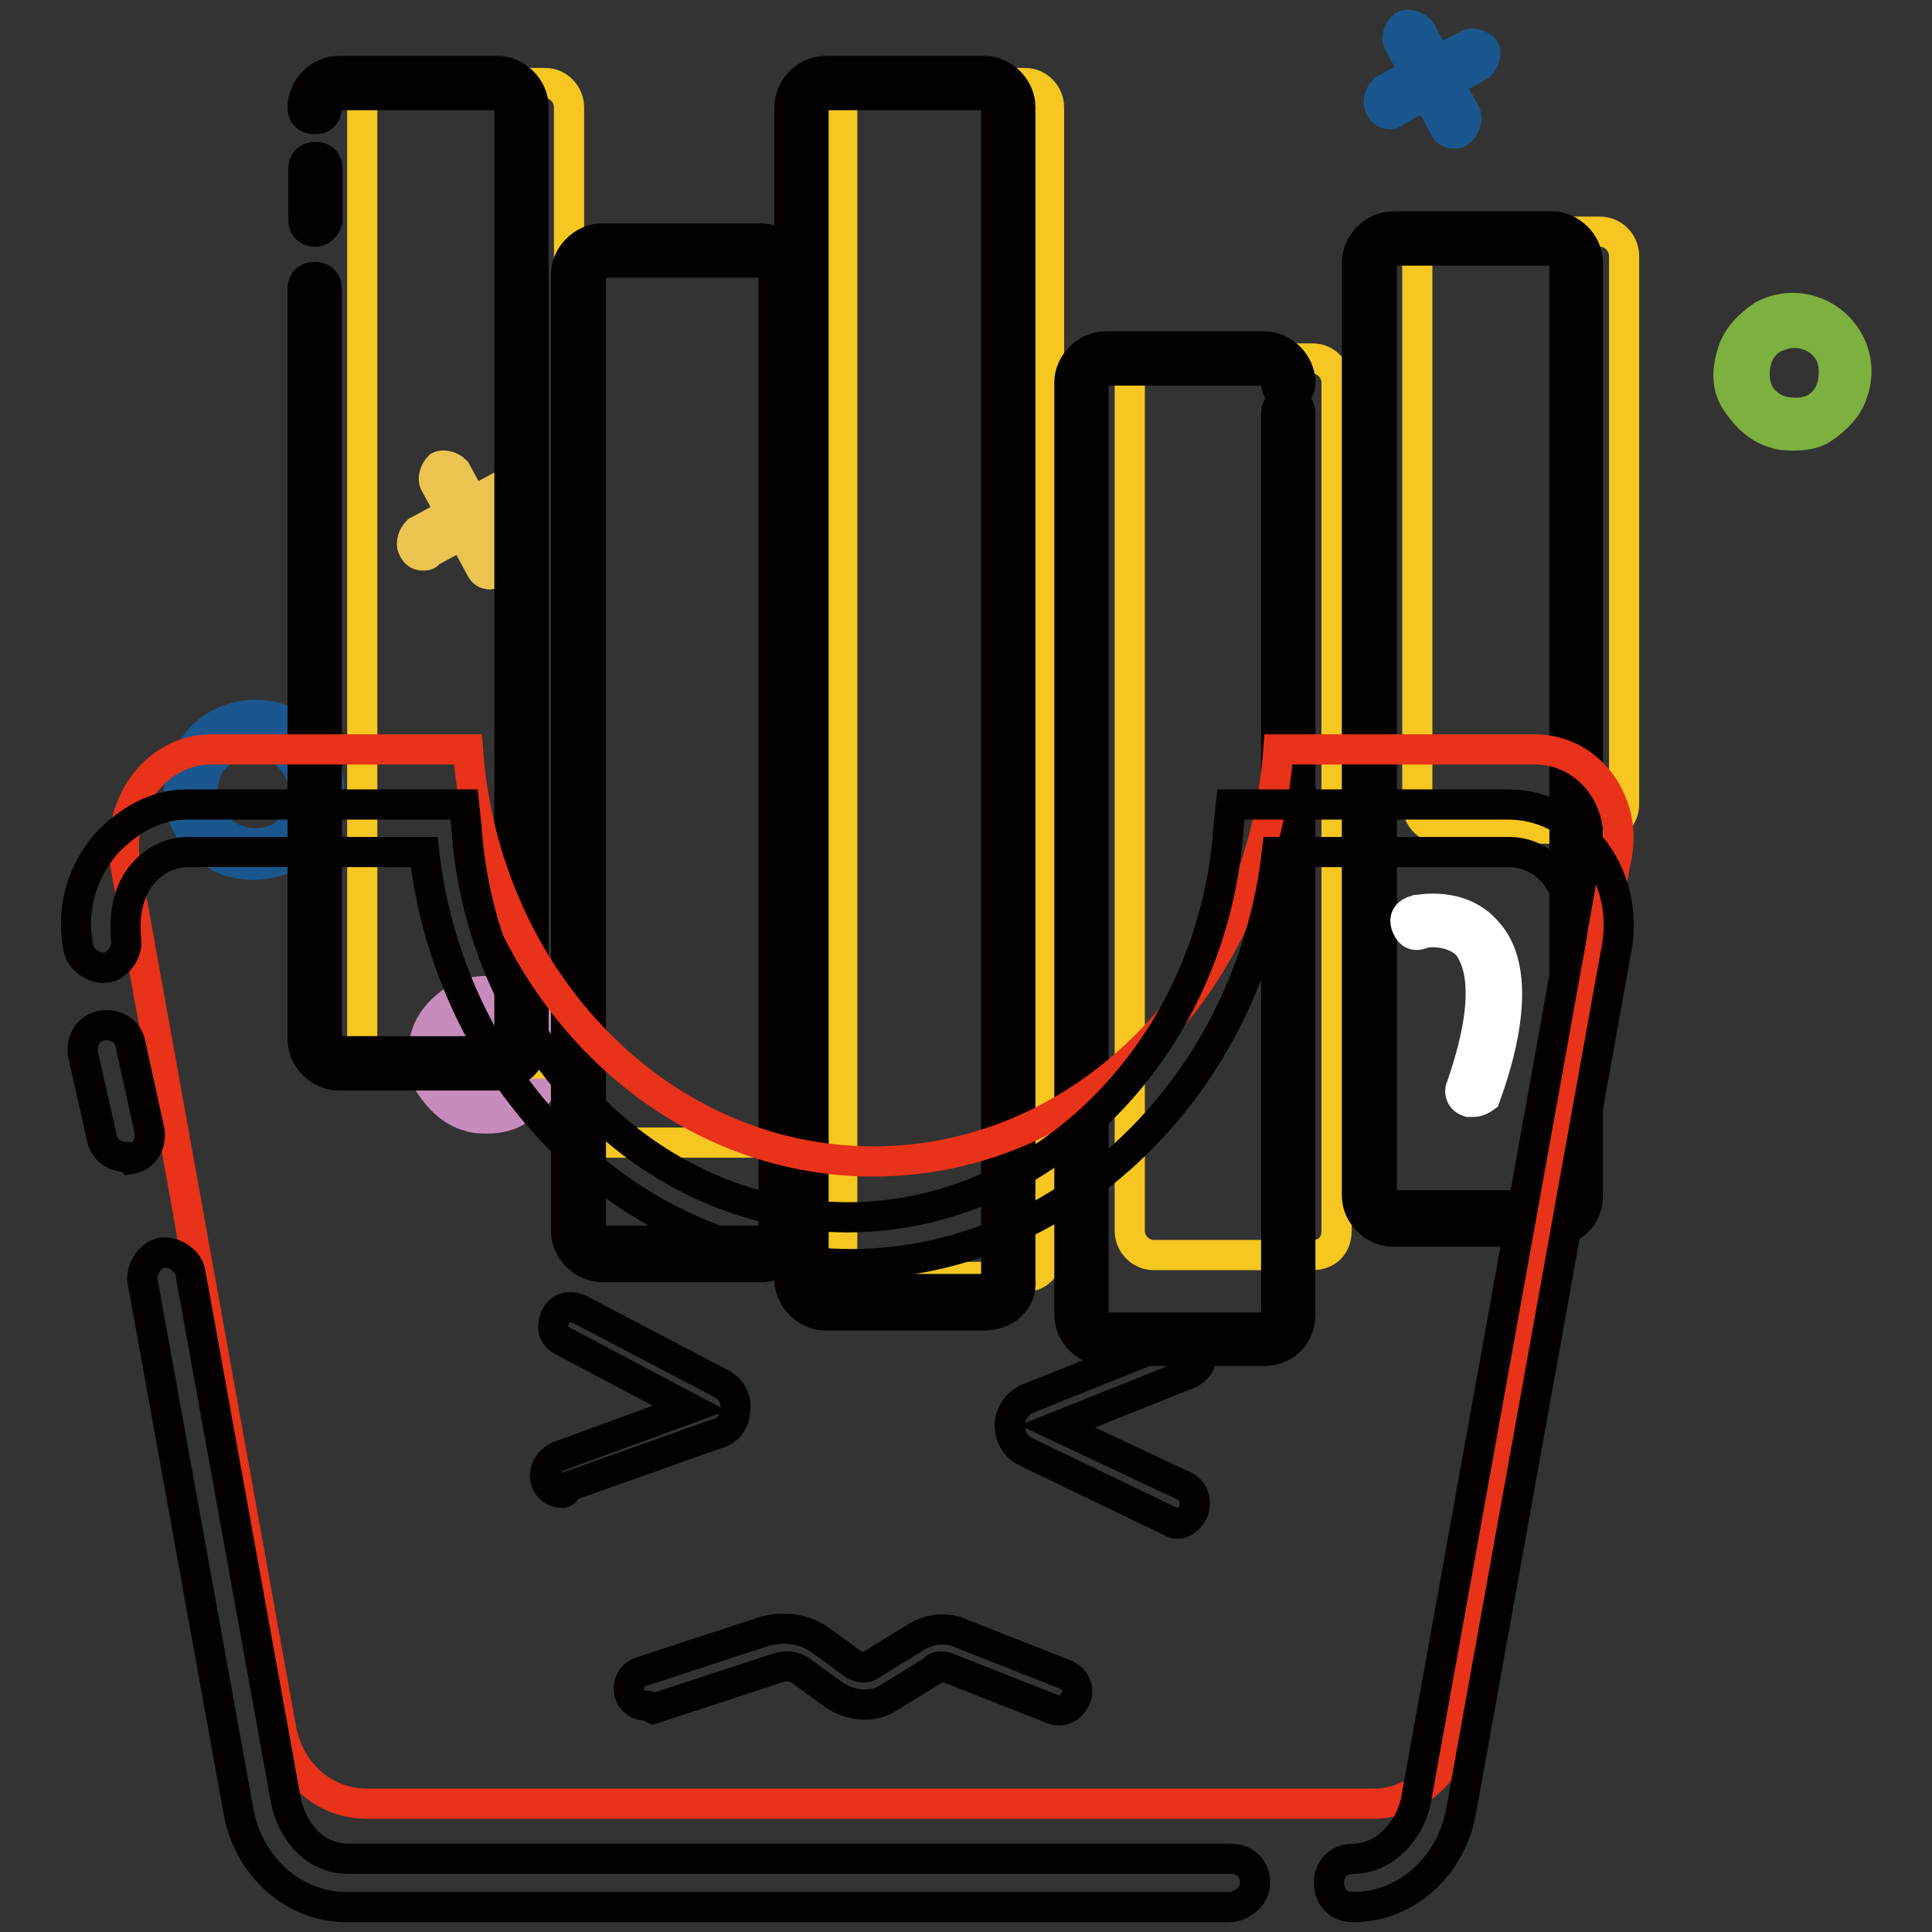 <?xml version="1.0" encoding="utf-8"?>
<!-- Svg Vector Icons : http://www.onlinewebfonts.com/icon -->
<!DOCTYPE svg PUBLIC "-//W3C//DTD SVG 1.1//EN" "http://www.w3.org/Graphics/SVG/1.1/DTD/svg11.dtd">
<svg version="1.1" xmlns="http://www.w3.org/2000/svg" xmlns:xlink="http://www.w3.org/1999/xlink" x="0px" y="0px" viewBox="0 0 256 256" enable-background="new 0 0 256 256" xml:space="preserve">
<rect x="0" y="0" width="256" height="256" fill="#333333" stroke="none"/>
<g> <path stroke-width="4" fill-opacity="0" stroke="#1a578e"  d="M33.5,114.6c-3.5,0-7-1.9-8.6-5.1c-1.3-2.2-1.6-5.1-0.6-7.6c0.6-2.5,2.5-4.8,4.8-6c4.8-2.5,10.8-1,13.3,4.1 c1.3,2.2,1.6,5.1,0.6,7.6c-0.6,2.5-2.5,4.8-4.8,6C36.7,114.2,35.1,114.6,33.5,114.6z M33.5,98c-1,0-2.2,0.3-3.2,1 c-1.6,1-2.9,2.2-3.2,4.1c-0.6,1.6-0.3,3.5,0.6,5.1c1.9,3.2,5.7,4.4,9.2,2.9c1.6-1,2.9-2.2,3.2-4.1c0.6-1.6,0.3-3.5-0.6-5.1 C37.9,99.3,35.7,98,33.5,98z M184.1,15.1c-0.6,0-1-0.3-1.3-1c-0.3-0.6,0-1.6,0.6-2.2l11.1-6c0.6-0.3,1.6,0,2.2,0.6 c0.3,0.6,0,1.6-0.6,2.2l-11.1,6C184.7,15.1,184.4,15.1,184.1,15.1z"/> <path stroke-width="4" fill-opacity="0" stroke="#1a578e"  d="M192.6,17.7c-0.6,0-1-0.3-1.3-1l-6-11.1C185,5,185.3,4,186,3.4c0.6-0.3,1.6,0,2.2,0.6l6,11.1 c0.3,0.6,0,1.6-0.6,2.2C193.3,17.7,192.9,17.7,192.6,17.7z"/> <path stroke-width="4" fill-opacity="0" stroke="#7eb03f"  d="M237.7,57.7c-1,0-1.6,0-2.5-0.3c-2.2-0.6-3.8-2.2-5.1-4.1c-1.3-1.9-1.3-4.1-0.6-6.4 c0.6-2.2,2.2-3.8,4.1-5.1c4.1-2.2,9.2-0.6,11.4,3.5c1,1.9,1.3,4.1,0.6,6.4c-0.6,2.2-2.2,3.8-4.1,5.1 C240.6,57.4,239.3,57.7,237.7,57.7L237.7,57.7z M237.7,44.1c-1,0-1.6,0.3-2.5,0.6c-1.3,0.6-2.2,1.9-2.5,3.2s-0.3,2.9,0.3,4.1 s1.9,2.2,3.2,2.5c1.3,0.3,2.9,0.3,4.1-0.3c1.3-0.6,2.2-1.9,2.5-3.2c0.3-1.3,0.3-2.9-0.3-4.1C241.5,45,239.6,44.1,237.7,44.1z"/> <path stroke-width="4" fill-opacity="0" stroke="#ebc350"  d="M56,73.6c-0.6,0-1-0.3-1.3-1c-0.3-0.6,0-1.6,0.6-2.2l11.1-6c0.6-0.3,1.6,0,2.2,0.6c0.3,0.6,0,1.6-0.6,2.2 l-11.1,6C56.7,73.6,56.4,73.6,56,73.6z"/> <path stroke-width="4" fill-opacity="0" stroke="#ebc350"  d="M64.9,76.1c-0.6,0-1-0.3-1.3-1l-6-11.1c-0.3-0.6,0-1.6,0.6-2.2c0.6-0.3,1.6,0,2.2,0.6l6,11.1 c0.3,0.6,0,1.6-0.6,2.2C65.3,76.1,64.9,76.1,64.9,76.1z"/> <path stroke-width="4" fill-opacity="0" stroke="#c88cbc"  d="M64.6,148.2c-1,0-1.6,0-2.5-0.3c-2.2-0.6-3.8-2.2-5.1-4.1c-1-1.9-1.3-4.1-0.6-6.4c0.6-2.2,2.2-3.8,4.1-5.1 c1.9-1,4.1-1.3,6.4-0.6c2.2,0.6,3.8,2.2,5.1,4.1c2.2,4.1,0.6,9.2-3.5,11.4C67.5,147.9,65.9,148.2,64.6,148.2L64.6,148.2z  M64.6,134.6c-1,0-1.6,0.3-2.5,0.6c-2.5,1.3-3.5,4.4-2.2,7c0.6,1.3,1.9,2.2,3.2,2.5c1.3,0.3,2.9,0.3,4.1-0.3c2.5-1.3,3.5-4.4,2.2-7 c-0.6-1.3-1.9-2.2-3.2-2.5C65.6,134.6,64.9,134.6,64.6,134.6L64.6,134.6z"/> <path stroke-width="4" fill-opacity="0" stroke="#f5c720"  d="M72.2,140.9h-21c-1.9,0-3.2-1.6-3.2-3.2V14.2c0-1.9,1.6-3.2,3.2-3.2h21c1.9,0,3.2,1.6,3.2,3.2v123.6 C75.4,139.7,74.2,140.9,72.2,140.9z M135.8,169.2h-21c-1.9,0-3.2-1.6-3.2-3.2V14.2c0-1.9,1.6-3.2,3.2-3.2h21c1.9,0,3.2,1.6,3.2,3.2 V166C138.9,167.6,137.7,169.2,135.8,169.2z M104,59.6v88.6c0,1.9-1.6,3.2-3.2,3.2h-21c-1.9,0-3.2-1.6-3.2-3.2V35.5 c0-1.9,1.6-3.2,3.2-3.2h21c1.9,0,3.2,1.6,3.2,3.2 M104,35.5v24.1 M173.9,166.3h-21c-1.9,0-3.2-1.6-3.2-3.2V50.7 c0-1.9,1.6-3.2,3.2-3.2h21c1.9,0,3.2,1.6,3.2,3.2v112.4C177.1,165.1,175.8,166.3,173.9,166.3z M212,109.8h-21 c-1.9,0-3.2-1.6-3.2-3.2V33.9c0-1.9,1.6-3.2,3.2-3.2h21c1.9,0,3.2,1.6,3.2,3.2v72.7C215.2,108.2,213.9,109.8,212,109.8z"/> <path stroke-width="4" fill-opacity="0" stroke="#040000"  d="M65.9,142.5h-21c-2.5,0-4.8-2.2-4.8-4.8V38.3c0-1,0.6-1.6,1.6-1.6s1.6,0.6,1.6,1.6v99.4 c0,1,0.6,1.6,1.6,1.6h21c1,0,1.6-0.6,1.6-1.6V14.2c0-1-0.6-1.6-1.6-1.6h-21c-1,0-1.6,0.6-1.6,1.6c0,1-0.6,1.6-1.6,1.6 s-1.6-0.6-1.6-1.6c0-2.5,2.2-4.8,4.8-4.8h21c2.5,0,4.8,2.2,4.8,4.8v123.6C70.7,140.6,68.4,142.5,65.9,142.5z M167.5,179h-21 c-2.5,0-4.8-2.2-4.8-4.8V50.7c0-2.5,2.2-4.8,4.8-4.8h21c2.5,0,4.8,2.2,4.8,4.8c0,1-0.6,1.6-1.6,1.6c-1,0-1.6-0.6-1.6-1.6 s-0.6-1.6-1.6-1.6h-21c-1,0-1.6,0.6-1.6,1.6v123.6c0,1,0.6,1.6,1.6,1.6h21c1,0,1.6-0.6,1.6-1.6V54.8c0-1,0.6-1.6,1.6-1.6 c1,0,1.6,0.6,1.6,1.6v119.4C172.3,177.1,170.1,179,167.5,179z M205.6,163.2h-21c-2.5,0-4.8-2.2-4.8-4.8V34.8c0-2.5,2.2-4.8,4.8-4.8 h21c2.5,0,4.8,2.2,4.8,4.8v123.6C210.4,161.3,208.2,163.2,205.6,163.2z M184.7,32.9c-1,0-1.6,0.6-1.6,1.6v123.6 c0,1,0.6,1.6,1.6,1.6h21c1,0,1.6-0.6,1.6-1.6V34.8c0-1-0.6-1.6-1.6-1.6h-21V32.9z M100.8,167.9h-21c-2.5,0-4.8-2.2-4.8-4.8V36.4 c0-2.5,2.2-4.8,4.8-4.8h21c2.5,0,4.8,2.2,4.8,4.8v126.7C105.6,166,103.4,167.9,100.8,167.9z M79.9,34.5c-1,0-1.6,0.6-1.6,1.6v126.7 c0,1,0.6,1.6,1.6,1.6h21c1,0,1.6-0.6,1.6-1.6V36.4c0-1-0.6-1.6-1.6-1.6h-21V34.5z"/> <path stroke-width="4" fill-opacity="0" stroke="#040000"  d="M130.4,174.3h-21c-2.5,0-4.8-2.2-4.8-4.8V14.2c0-2.5,2.2-4.8,4.8-4.8h21c2.5,0,4.8,2.2,4.8,4.8v155.3 C135.5,172.4,133.2,174.3,130.4,174.3z M109.4,12.3c-1,0-1.6,0.6-1.6,1.6v155.3c0,1,0.6,1.6,1.6,1.6h21c1,0,1.6-0.6,1.6-1.6v-155 c0-1-0.6-1.6-1.6-1.6h-21V12.3z"/> <path stroke-width="4" fill-opacity="0" stroke="#e83219"  d="M203.4,99.3h-34c-2.2,30.5-25.4,54.6-53.7,54.6c-28.3,0-51.5-24.1-53.7-54.6h-34c-7.3,0-12.7,7.3-11.4,15.2 l20.6,114.3c1,6,5.7,10.2,11.4,10.2h133.4c5.4,0,10.2-4.1,11.4-10.2l20.6-114.3C216.1,106.6,210.7,99.3,203.4,99.3z"/> <path stroke-width="4" fill-opacity="0" stroke="#040000"  d="M179.3,252.7c-1.9,0-3.2-1.3-3.2-3.2s1.3-3.2,3.2-3.2c3.8,0,7.3-3.2,8.3-7.6l20.6-114.3 c0.6-3.2-0.3-6-2.2-8.6c-1.6-1.9-3.8-2.9-6-2.9h-30.8c-3.5,30.8-28,54.6-56.5,54.6c-28.6,0-53-23.8-56.5-54.6H24.9 c-2.2,0-4.4,1-6,2.9c-1.9,2.2-2.5,5.4-2.2,8.6c0.3,1.6-1,3.5-2.5,3.8c-1.6,0.3-3.5-1-3.8-2.5c-1-5.1,0.3-9.8,3.5-13.7 c2.9-3.2,6.7-5.4,10.8-5.4h36.8l0.3,2.9c1.9,28.9,24.1,51.8,50.5,51.8s48.6-22.9,50.5-51.8l0.3-2.9h36.8c4.1,0,8.3,1.9,10.8,5.4 c3.2,3.8,4.4,8.9,3.5,13.7L193.6,240C192.3,247.3,186.3,252.7,179.3,252.7z M162.8,252.7H45.9c-7,0-13-5.4-14.3-12.7l-12.7-70.2 c-0.3-1.6,1-3.5,2.5-3.8s3.5,1,3.8,2.5l12.7,70.2c1,4.4,4.1,7.6,8.3,7.6h116.9c1.9,0,3.2,1.3,3.2,3.2S164.4,252.7,162.8,252.7z"/> <path stroke-width="4" fill-opacity="0" stroke="#040000"  d="M74.5,197.8c-1,0-1.9-0.6-2.2-1.6c-0.3-1.3,0.3-2.5,1.6-3.2l17.5-6.4l-16.8-8.9c-1.3-0.6-1.6-1.9-1-3.2 c0.6-1.3,1.9-1.6,3.2-1l18.7,9.8c1.3,0.6,2.2,2.2,1.9,3.5c0,1.6-1,2.9-2.5,3.2l-19.7,7C75.1,197.5,74.8,197.8,74.5,197.8z  M156.1,201.9c-0.3,0-0.6,0-1-0.3l-19.1-9.2c-1.3-0.6-2.2-1.9-2.2-3.5c0-1.6,1-2.9,2.2-3.5l19.7-7.9c1.3-0.6,2.5,0,3.2,1.3 s0,2.5-1.3,3.2l-17.5,7l16.8,7.9c1.3,0.6,1.6,1.9,1.3,3.2C157.7,201.3,156.7,201.9,156.1,201.9z M85.6,226c-1,0-1.9-0.6-2.2-1.6 c-0.3-1.3,0.3-2.5,1.6-2.9l16.5-5.4c2.5-0.6,5.1-0.3,7.3,1.3l4.4,3.2c0.6,0.3,1.6,0.6,2.2,0l5.7-3.5c1.9-1.3,4.4-1.6,6.4-0.6 l13.7,5.4c1.3,0.6,1.9,1.9,1.3,3.2c-0.6,1.3-1.9,1.9-3.2,1.3l-13.7-5.4c-0.6-0.3-1.6-0.3-1.9,0.3l-5.7,3.5 c-2.2,1.6-5.4,1.3-7.6-0.3l-4.4-3.2c-1-0.6-1.9-0.6-2.9-0.3l-16.5,5.4C85.9,226,85.6,226,85.6,226L85.6,226z M16.7,153.3 c-1.6,0-2.9-1-3.2-2.5l-2.5-11.1c-0.3-1.6,0.6-3.5,2.5-3.8c1.6-0.3,3.5,0.6,3.8,2.5l2.5,11.4c0.3,1.6-0.6,3.5-2.5,3.8 C17,153.3,17,153.3,16.7,153.3L16.7,153.3z M41.8,30.7c-1,0-1.6-0.6-1.6-1.6v-6.7c0-1,0.6-1.6,1.6-1.6s1.6,0.6,1.6,1.6v6.7 C43.3,30.1,42.4,30.7,41.8,30.7z"/> <path stroke-width="4" fill-opacity="0" stroke="#ffffff"  d="M195.2,146h-0.6c-1-0.3-1.3-1.3-1-1.9c4.1-11.8,2.5-16.5,1-18.7c-2.2-2.5-6.4-1.9-6.4-1.6 c-1,0.3-1.6-0.3-1.9-1.3c-0.3-1,0.3-1.6,1.3-1.9c0.3,0,6-1.3,9.5,2.9c3.5,3.8,3.5,11.4-0.3,21.9C196.4,145.7,195.8,146,195.2,146z" /></g>
</svg>